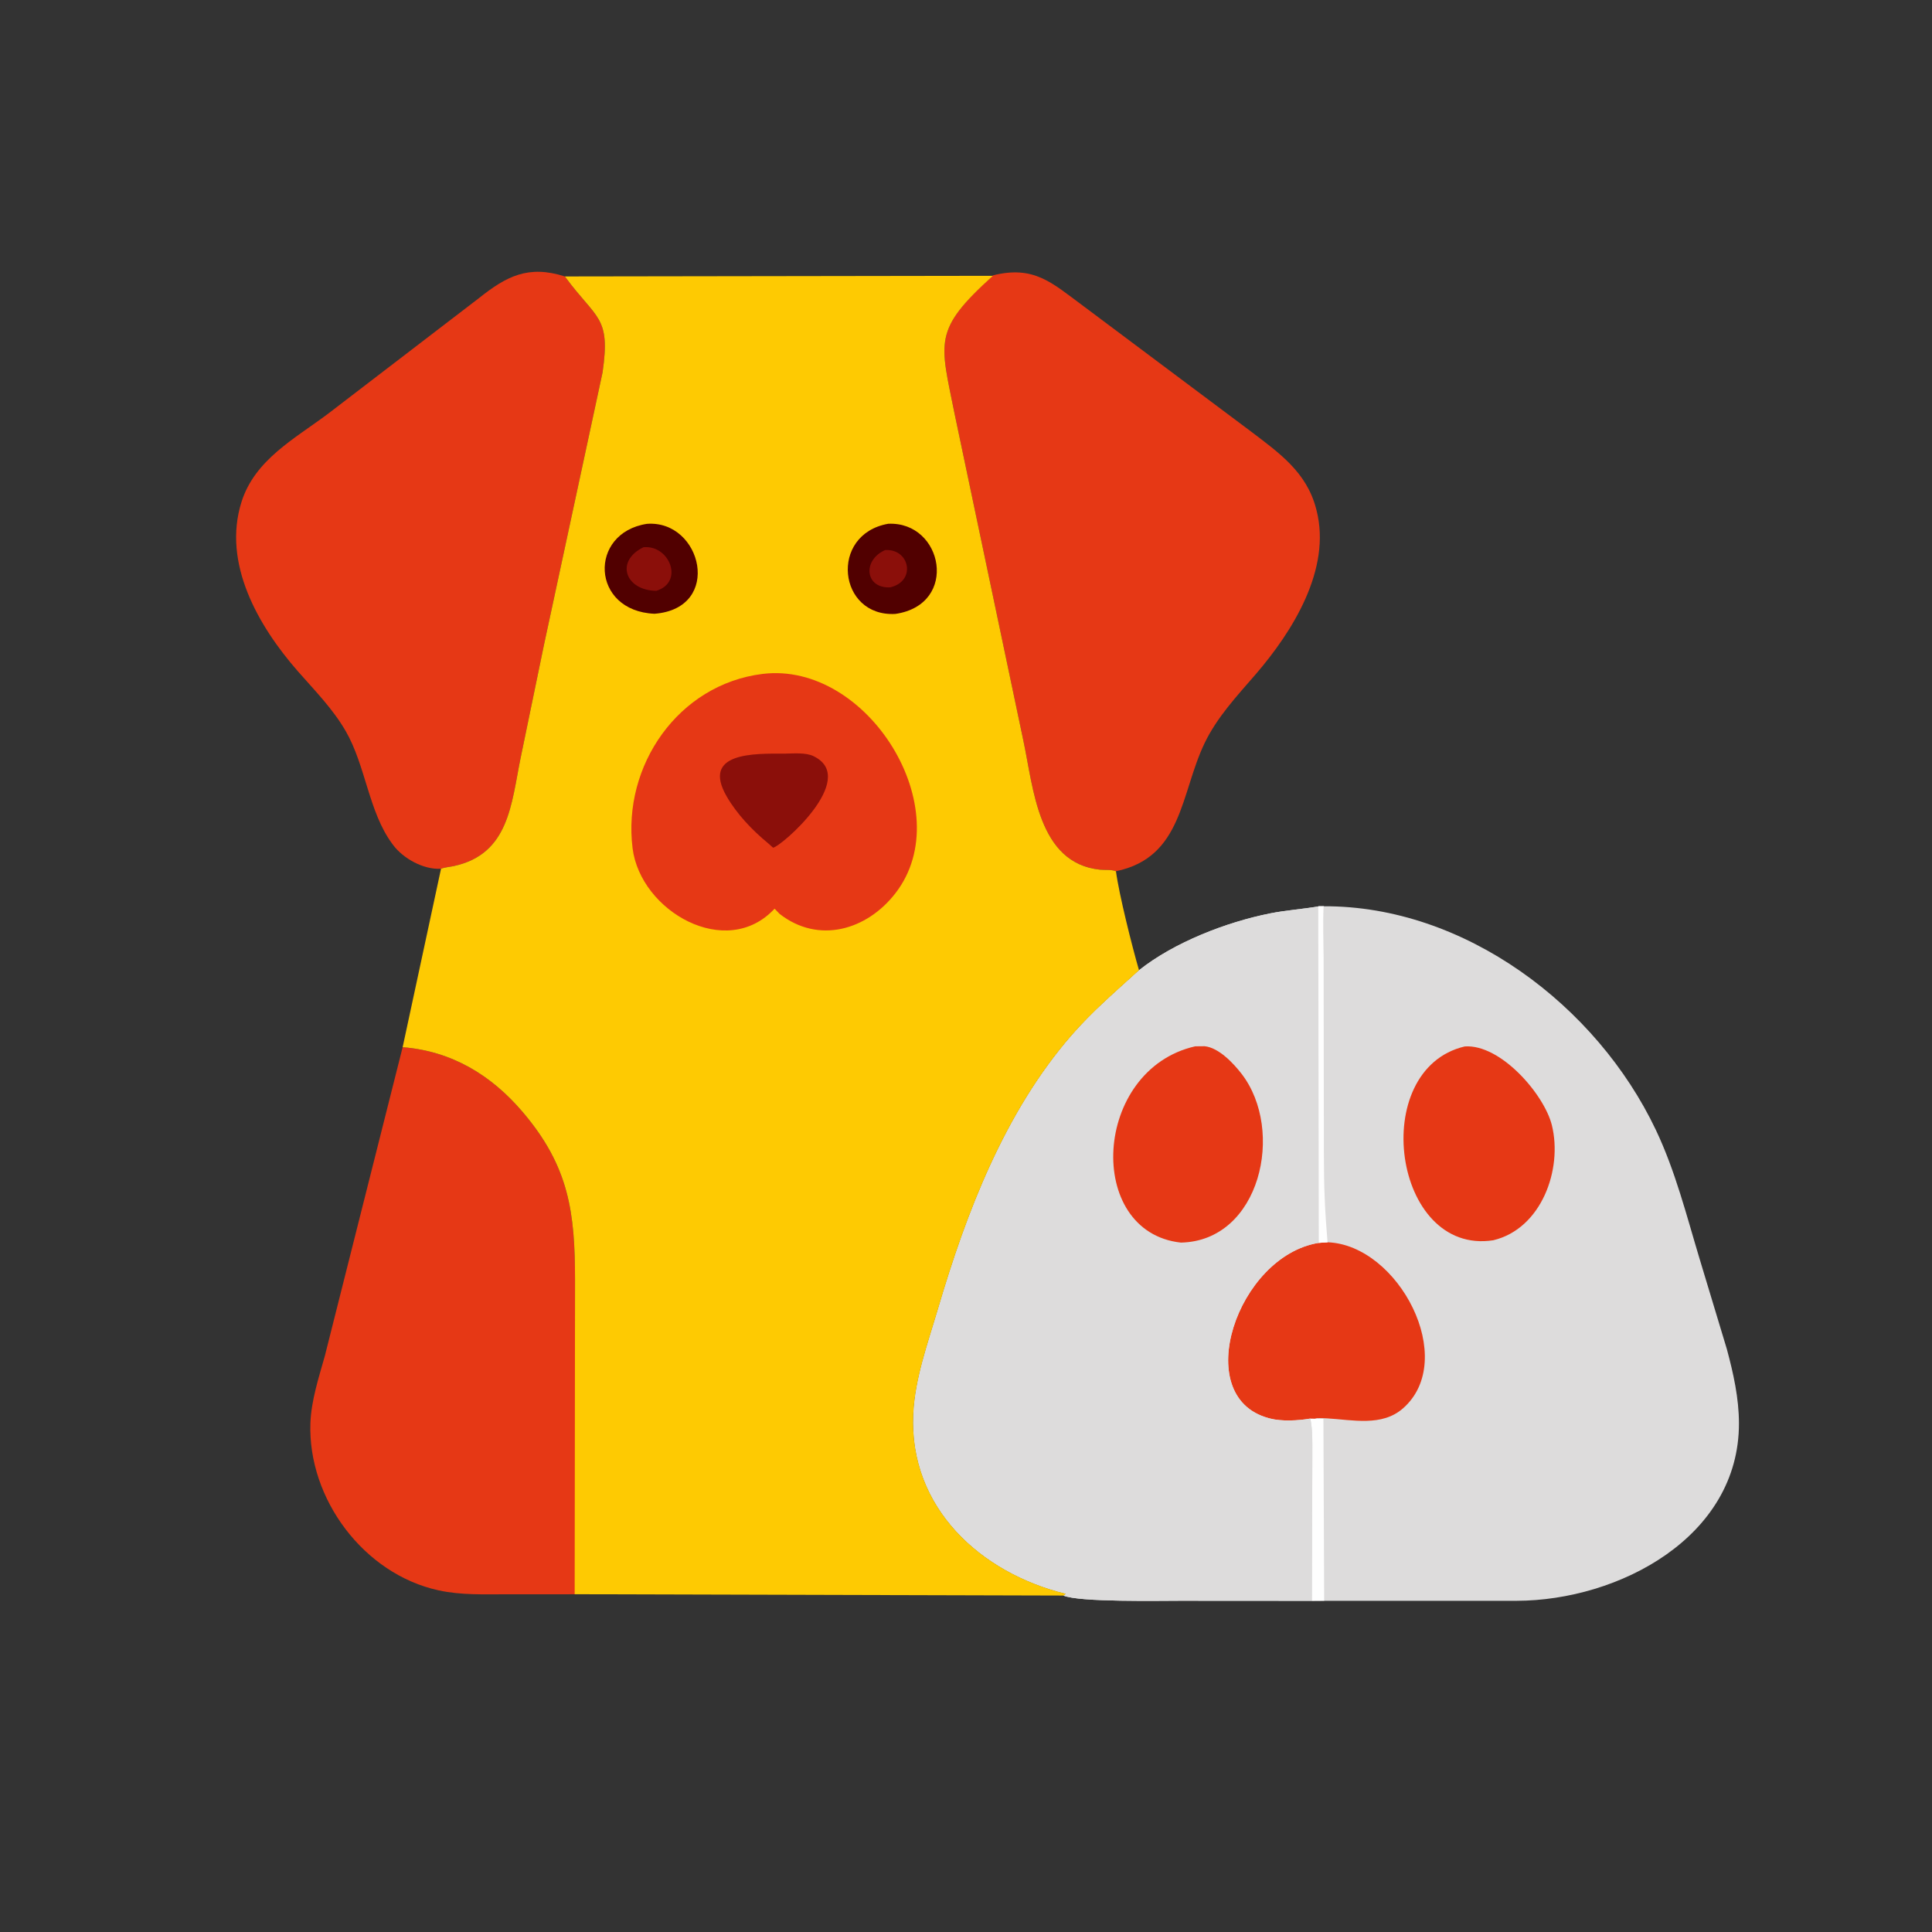 <svg version="1.1" xmlns="http://www.w3.org/2000/svg" style="display: block;" viewBox="0 0 2048 2048" width="640" height="640">
<rect x="0" y="0" width="2048" height="2048" fill="#333333" stroke="none"/>
<path transform="translate(0,0)" fill="rgb(230,56,21)" d="M 426.821 1110.05 C 478.696 1114.2 520.565 1139.46 553.968 1178.64 C 603.575 1236.81 609.51 1285.82 609.558 1357.03 L 609.561 1689.98 L 537.068 1690 C 512.883 1690.01 488.799 1691.02 465 1685.85 C 385.699 1668.65 326.199 1588.79 329.042 1508.5 C 329.879 1484.86 337.942 1460.07 344.337 1437.38 L 426.821 1110.05 z"/>
<path transform="translate(0,0)" fill="rgb(230,56,21)" d="M 467.5 920.919 C 449.084 922.103 427.385 910.068 416.693 895.682 L 415.687 894.3 C 390.816 860.703 387.704 811.742 366.433 774.935 C 352.788 751.324 333.528 731.882 315.693 711.506 C 273.901 663.761 235.414 597.113 256.028 532 C 270.224 487.161 312.509 465.055 347.938 438.441 L 507.583 316.112 C 536.98 292.699 560.126 280.682 598.826 293.051 L 599.497 293.981 C 632.7 339.035 647.402 335.073 638.735 394.844 L 576.592 683.81 L 551.815 803.774 C 541.944 852.247 539.612 905.258 481.224 918.034 C 476.904 918.98 471.541 919.349 467.5 920.919 z"/>
<path transform="translate(0,0)" fill="rgb(230,56,21)" d="M 1052.49 291.907 C 1096.17 281.04 1115.04 299.834 1147.35 323.628 L 1325.83 457.199 C 1356.03 480.156 1384.94 500.406 1395.07 539 L 1395.55 540.801 C 1411.64 603.471 1369.98 669.646 1331.14 714.692 C 1311.21 737.805 1290.13 760.157 1276.81 787.987 C 1251.34 841.227 1253.69 908.878 1182.96 923.544 C 1178.16 921.564 1171.22 922.446 1166 921.902 C 1100.3 915.046 1095.57 835.385 1084.83 785.227 L 1011.93 438.774 C 996.603 361.992 988.431 350.291 1052.49 291.907 z"/>
<path transform="translate(0,0)" fill="rgb(221,220,220)" d="M 1403.09 960.67 C 1552.57 960.052 1692.59 1065.94 1755.2 1197.61 C 1776 1241.35 1787.81 1288.59 1801.75 1334.78 L 1830.58 1430.26 C 1837.48 1455.92 1843.31 1482.01 1843.36 1508.72 C 1843.61 1629.4 1716.01 1696.64 1607.56 1696.93 L 1403.87 1696.93 L 1390.6 1696.94 L 1250.99 1696.85 C 1230.17 1696.83 1143.72 1698.56 1127.23 1691.36 L 1129.81 1689.5 C 1039.45 1667.45 963.815 1598.31 968.097 1499.5 C 969.749 1461.36 983.692 1423.49 994.419 1387.05 C 1024.35 1285.34 1065.29 1178.55 1135.93 1097.41 C 1157.8 1072.28 1182.81 1050.82 1207.4 1028.47 C 1244.81 998.748 1300.27 977.441 1346.26 968.251 C 1363.46 964.812 1380.9 963.755 1398.1 960.723 L 1403.09 960.67 z"/>
<path transform="translate(0,0)" fill="rgb(254,254,254)" d="M 1389.01 1503.74 L 1394.24 1503.8 C 1398.26 1503.98 1400.53 1504.19 1402.88 1503.98 L 1403.66 1696.84 L 1390.6 1696.94 L 1391.13 1541.36 C 1391.1 1528.96 1391.5 1515.94 1389.01 1503.74 z"/>
<path transform="translate(0,0)" fill="rgb(230,56,21)" d="M 1552.74 1109.26 C 1590.89 1106.67 1637.03 1160.26 1645.05 1192.76 C 1656.65 1239.71 1633.94 1302.63 1582.87 1314.74 C 1476.38 1331.16 1449.6 1133.4 1552.74 1109.26 z"/>
<path transform="translate(0,0)" fill="rgb(230,56,21)" d="M 1407.24 1316.87 C 1482.6 1319.53 1546.27 1441.13 1487.23 1492.93 C 1464.9 1512.52 1433.79 1505.09 1406.71 1503.52 C 1404.98 1503.42 1394.67 1502.85 1394.24 1503.86 L 1389.01 1503.74 C 1376.38 1505.96 1358.62 1506.93 1346.19 1503.66 L 1344.5 1503.19 C 1261.1 1480.37 1311.55 1331.33 1397.97 1317.48 L 1407.24 1316.87 z"/>
<path transform="translate(0,0)" fill="rgb(221,220,220)" d="M 1398.1 960.723 L 1403.09 960.67 C 1402.13 979.143 1402.99 997.072 1403.1 1015.5 L 1403.35 1222.77 C 1403.38 1257.93 1404.37 1282.55 1407.24 1316.87 L 1397.97 1317.48 C 1311.55 1331.33 1261.1 1480.37 1344.5 1503.19 L 1346.19 1503.66 C 1358.62 1506.93 1376.38 1505.96 1389.01 1503.74 C 1391.5 1515.94 1391.1 1528.96 1391.13 1541.36 L 1390.66 1696.94 L 1250.99 1696.85 C 1230.17 1696.83 1143.72 1698.56 1127.23 1691.36 L 1129.81 1689.5 C 1039.45 1667.45 963.815 1598.31 968.097 1499.5 C 969.749 1461.36 983.692 1423.49 994.419 1387.05 C 1024.35 1285.34 1065.29 1178.55 1135.93 1097.41 C 1157.8 1072.28 1182.81 1050.82 1207.4 1028.47 C 1244.81 998.748 1300.27 977.441 1346.26 968.251 C 1363.46 964.812 1380.9 963.755 1398.1 960.723 z"/>
<path transform="translate(0,0)" fill="rgb(254,254,254)" d="M 1397.41 960.723 L 1403.09 960.67 C 1402.13 979.143 1402.99 997.072 1403.1 1015.5 L 1403.35 1222.77 C 1403.38 1257.93 1404.37 1282.55 1407.24 1316.87 L 1397.97 1317.48 L 1397.41 960.723 z"/>
<path transform="translate(0,0)" fill="rgb(230,56,21)" d="M 1266.93 1109.15 L 1277 1109.04 C 1292.04 1110.61 1307.51 1127.11 1316.16 1138.33 C 1362.34 1198.23 1336.05 1315.44 1251.77 1317.21 C 1149.75 1306.02 1158.2 1133.86 1266.93 1109.15 z"/>
<path transform="translate(0,0)" fill="rgb(254,202,2)" d="M 598.826 293.051 L 1052.49 292.374 C 988.431 350.291 996.603 361.992 1011.93 438.774 L 1084.83 785.227 C 1095.57 835.385 1100.3 915.046 1166 921.902 C 1171.22 922.446 1178.16 921.564 1182.96 923.544 C 1186.22 948.198 1200.1 1003.38 1207.4 1028.47 C 1182.81 1050.82 1157.8 1072.28 1135.93 1097.41 C 1065.29 1178.55 1024.35 1285.34 994.419 1387.05 C 983.692 1423.49 969.749 1461.36 968.097 1499.5 C 963.815 1598.31 1039.45 1667.45 1129.81 1689.5 L 1127.23 1691.36 L 609.174 1689.94 L 609.558 1357.03 C 609.51 1285.82 603.575 1236.81 553.968 1178.64 C 520.565 1139.46 478.696 1114.2 426.821 1110.05 L 467.5 920.919 C 471.541 919.349 476.904 918.98 481.224 918.034 C 539.612 905.258 541.944 852.247 551.815 803.774 L 576.592 683.81 L 638.735 394.844 C 647.402 335.073 632.7 339.035 599.497 293.981 L 598.826 293.051 z"/>
<path transform="translate(0,0)" fill="rgb(81,0,0)" d="M 941.494 555.219 C 999.75 552.489 1016.99 640.744 949.245 650.769 C 888.345 654.386 878.501 566.447 941.494 555.219 z"/>
<path transform="translate(0,0)" fill="rgb(139,15,10)" d="M 938.282 583.082 C 964.317 581.42 971.563 616.007 943.733 622.602 C 917.107 624.027 913.763 593.952 938.282 583.082 z"/>
<path transform="translate(0,0)" fill="rgb(81,0,0)" d="M 685.719 555.298 C 744.102 550.873 766.65 645.012 693.81 650.612 C 626.167 647.759 623.543 564.9 685.719 555.298 z"/>
<path transform="translate(0,0)" fill="rgb(139,15,10)" d="M 682.118 580.09 L 683.241 580.026 C 709.949 578.362 725.249 617.155 695.702 626.295 C 662.623 625.838 651.839 594.784 682.118 580.09 z"/>
<path transform="translate(0,0)" fill="rgb(230,56,21)" d="M 808.388 714.378 C 920.03 700.723 1017.45 858.301 949.365 946.633 C 918.878 986.184 867.599 1000.85 826.482 968.82 L 821.077 963.242 C 769.961 1018.39 678.894 965.914 670.565 899.2 C 659.642 811.707 718.972 725.388 808.388 714.378 z"/>
<path transform="translate(0,0)" fill="rgb(139,15,10)" d="M 831.365 798.902 C 840.583 798.781 854.234 797.475 862.54 801.63 L 863.5 802.137 C 909.886 826.128 828.058 897.36 819.5 898.598 L 813.964 893.681 C 797.413 880.082 781.157 862.976 770.387 844.379 C 743.194 797.417 799.259 798.76 831.365 798.902 z"/>
</svg>